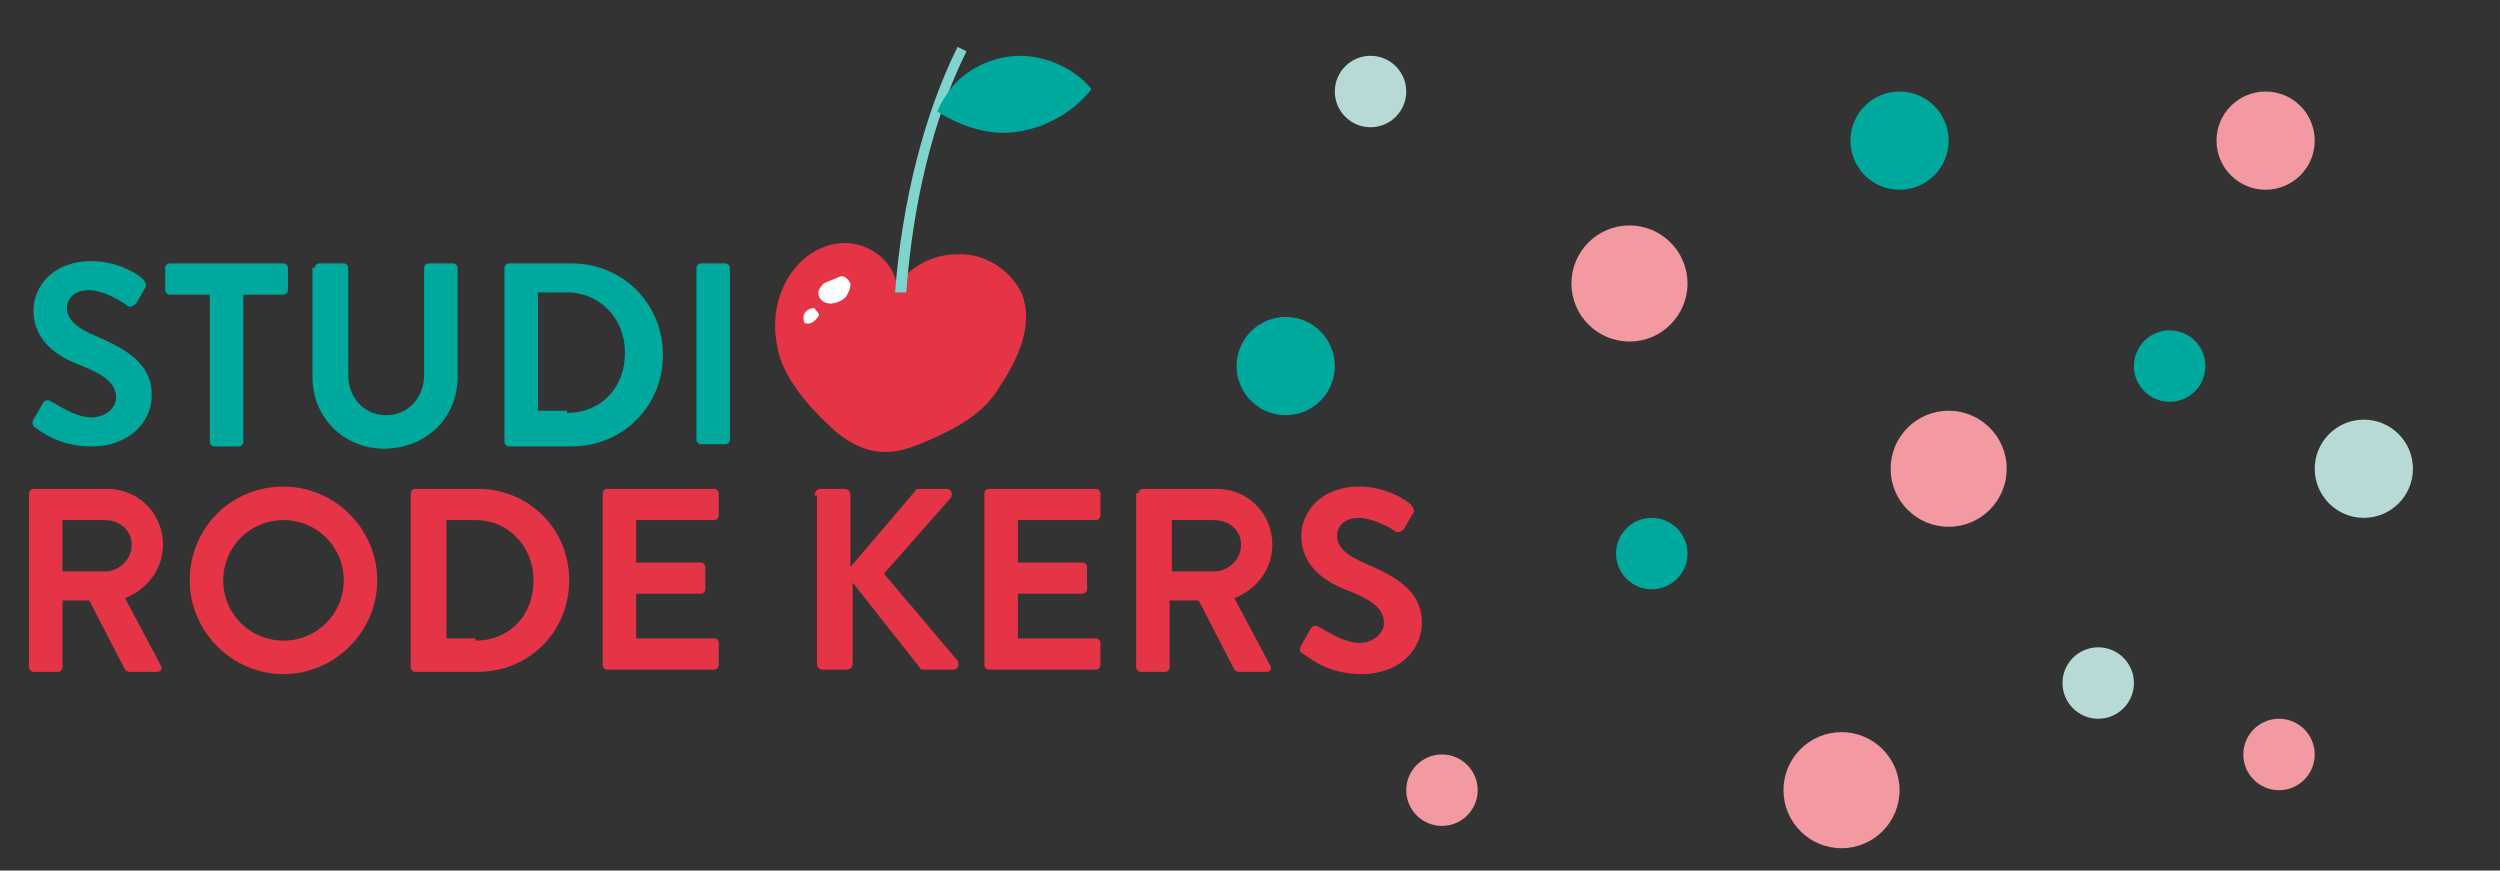 <svg version="1.1" xmlns="http://www.w3.org/2000/svg" xmlns:xlink="http://www.w3.org/1999/xlink" x="0px" y="0px"
	 viewBox="0 0 112 39" style="enable-background:new 0 0 112 39;" xml:space="preserve">
<rect x="0" y="0" width="112" height="39" fill="#333333" stroke="none"/>
<style type="text/css">
	.st0{fill:#F299A2;}
	.st1{fill:#B7DAD6;}
	.st2{fill:#00A99D;}
	.st3{fill:#E53446;}
	.st4{fill:#80D4CE;}
	.st5{fill:#FFFFFF;}
	.st6{display:none;}
	.st7{display:inline;}
</style>
<g id="Layer_1">
	<g>
		<g>
			<circle class="st0" cx="101.5" cy="6.3" r="2.2"/>
			<circle class="st1" cx="105.9" cy="21" r="2.2"/>
			<circle class="st2" cx="57.6" cy="16.4" r="2.2"/>
			<circle class="st2" cx="85.1" cy="6.3" r="2.2"/>
			<circle class="st0" cx="87.3" cy="21" r="2.6"/>
			<circle class="st0" cx="73" cy="12.7" r="2.6"/>
			<circle class="st0" cx="82.5" cy="35.4" r="2.6"/>
			<circle class="st0" cx="102.1" cy="33.8" r="1.6"/>
			<circle class="st1" cx="94" cy="30.6" r="1.6"/>
			<circle class="st0" cx="64.6" cy="35.4" r="1.6"/>
			<circle class="st1" cx="61.4" cy="4.1" r="1.6"/>
			<circle class="st2" cx="97.2" cy="16.4" r="1.6"/>
			<circle class="st2" cx="74" cy="24.8" r="1.6"/>
		</g>
		<g>
			<g>
				<path class="st2" d="M1.5,18.8l0.4-0.7C2,17.9,2.2,17.9,2.3,18c0.1,0,1,0.7,1.8,0.7c0.6,0,1.1-0.4,1.1-0.9c0-0.6-0.5-1-1.5-1.4
					c-1.1-0.4-2.2-1.1-2.2-2.5c0-1,0.8-2.2,2.6-2.2c1.2,0,2.1,0.6,2.3,0.8c0.1,0.1,0.2,0.3,0.1,0.4l-0.4,0.7
					c-0.1,0.1-0.3,0.2-0.4,0.1C5.6,13.6,4.7,13,4,13c-0.7,0-1,0.4-1,0.8c0,0.5,0.4,0.9,1.4,1.3c1.1,0.5,2.4,1.1,2.4,2.6
					c0,1.2-1,2.3-2.7,2.3c-1.5,0-2.3-0.7-2.6-0.9C1.5,19,1.4,19,1.5,18.8z"/>
				<path class="st2" d="M9.4,13.2H7.6c-0.1,0-0.2-0.1-0.2-0.2v-1c0-0.1,0.1-0.2,0.2-0.2h5.1c0.1,0,0.2,0.1,0.2,0.2v1
					c0,0.1-0.1,0.2-0.2,0.2h-1.8v6.6c0,0.1-0.1,0.2-0.2,0.2H9.6c-0.1,0-0.2-0.1-0.2-0.2V13.2z"/>
				<path class="st2" d="M14.1,12c0-0.1,0.1-0.2,0.2-0.2h1.1c0.1,0,0.2,0.1,0.2,0.2v4.8c0,1,0.7,1.8,1.7,1.8c1,0,1.7-0.8,1.7-1.8V12
					c0-0.1,0.1-0.2,0.2-0.2h1.1c0.1,0,0.2,0.1,0.2,0.2v4.9c0,1.8-1.4,3.2-3.3,3.2c-1.8,0-3.2-1.4-3.2-3.2V12z"/>
				<path class="st2" d="M22.6,12c0-0.1,0.1-0.2,0.2-0.2h2.8c2.3,0,4.1,1.8,4.1,4.1c0,2.3-1.8,4.1-4.1,4.1h-2.8
					c-0.1,0-0.2-0.1-0.2-0.2V12z M25.4,18.5c1.5,0,2.6-1.1,2.6-2.7c0-1.5-1.1-2.7-2.6-2.7h-1.3v5.3H25.4z"/>
				<path class="st2" d="M31.2,12c0-0.1,0.1-0.2,0.2-0.2h1.1c0.1,0,0.2,0.1,0.2,0.2v7.7c0,0.1-0.1,0.2-0.2,0.2h-1.1
					c-0.1,0-0.2-0.1-0.2-0.2V12z"/>
			</g>
			<g>
				<path class="st3" d="M40.2,12.9c-0.1-1.1-1.1-1.9-2.1-2c-1.1-0.1-2.1,0.5-2.7,1.4s-0.8,2-0.6,3.1c0.2,1.5,1.5,2.9,2.6,3.9
					c1.9,1.6,3.3,0.8,4.5,0.3c1.5-0.7,2.3-1.3,2.9-2.3c0.8-1.2,1.5-2.7,1-4.1c-0.5-1.1-1.7-1.9-3-1.8C41.5,11.4,40.4,12.3,40.2,12.9
					z"/>
				<g>
					<path class="st4" d="M40.6,13.1l-0.5,0c0.3-4,1.3-8,2.8-11l0.4,0.2C41.8,5.3,40.9,9.1,40.6,13.1z"/>
				</g>
			</g>
			<g>
				<g>
					<path class="st3" d="M1.3,22.1c0-0.1,0.1-0.2,0.2-0.2h3.3c1.4,0,2.5,1.1,2.5,2.5c0,1.1-0.7,2-1.7,2.4l1.6,3
						c0.1,0.2,0,0.3-0.2,0.3H5.8c-0.1,0-0.2-0.1-0.2-0.1l-1.6-3.1H2.8v3c0,0.1-0.1,0.2-0.2,0.2H1.5c-0.1,0-0.2-0.1-0.2-0.2V22.1z
						 M4.7,25.6c0.6,0,1.2-0.5,1.2-1.2c0-0.6-0.5-1.1-1.2-1.1H2.8v2.3H4.7z"/>
					<path class="st3" d="M12.7,21.8c2.3,0,4.2,1.9,4.2,4.2s-1.9,4.2-4.2,4.2S8.5,28.3,8.5,26S10.3,21.8,12.7,21.8z M12.7,28.7
						c1.5,0,2.7-1.2,2.7-2.7c0-1.5-1.2-2.7-2.7-2.7S10,24.5,10,26C10,27.5,11.2,28.7,12.7,28.7z"/>
					<path class="st3" d="M18.4,22.1c0-0.1,0.1-0.2,0.2-0.2h2.8c2.3,0,4.1,1.8,4.1,4.1c0,2.3-1.8,4.1-4.1,4.1h-2.8
						c-0.1,0-0.2-0.1-0.2-0.2V22.1z M21.3,28.7c1.5,0,2.6-1.1,2.6-2.7c0-1.5-1.1-2.7-2.6-2.7h-1.3v5.3H21.3z"/>
					<path class="st3" d="M27,22.1c0-0.1,0.1-0.2,0.2-0.2H32c0.1,0,0.2,0.1,0.2,0.2v1c0,0.1-0.1,0.2-0.2,0.2h-3.5v1.9h2.9
						c0.1,0,0.2,0.1,0.2,0.2v1c0,0.1-0.1,0.2-0.2,0.2h-2.9v2H32c0.1,0,0.2,0.1,0.2,0.2v1c0,0.1-0.1,0.2-0.2,0.2h-4.8
						c-0.1,0-0.2-0.1-0.2-0.2V22.1z"/>
					<path class="st3" d="M36.5,22.2c0-0.2,0.1-0.3,0.3-0.3h1c0.2,0,0.3,0.1,0.3,0.3v3.2L41,22c0-0.1,0.1-0.1,0.2-0.1h1.2
						c0.2,0,0.3,0.2,0.2,0.4l-3,3.4l3.3,3.9c0.1,0.2,0,0.4-0.2,0.4h-1.3c-0.1,0-0.2,0-0.2-0.1l-3-3.8v3.6c0,0.2-0.1,0.3-0.3,0.3h-1
						c-0.2,0-0.3-0.1-0.3-0.3V22.2z"/>
					<path class="st3" d="M44.1,22.1c0-0.1,0.1-0.2,0.2-0.2h4.8c0.1,0,0.2,0.1,0.2,0.2v1c0,0.1-0.1,0.2-0.2,0.2h-3.5v1.9h2.9
						c0.1,0,0.2,0.1,0.2,0.2v1c0,0.1-0.1,0.2-0.2,0.2h-2.9v2h3.5c0.1,0,0.2,0.1,0.2,0.2v1c0,0.1-0.1,0.2-0.2,0.2h-4.8
						c-0.1,0-0.2-0.1-0.2-0.2V22.1z"/>
					<path class="st3" d="M51,22.1c0-0.1,0.1-0.2,0.2-0.2h3.3c1.4,0,2.5,1.1,2.5,2.5c0,1.1-0.7,2-1.7,2.4l1.6,3
						c0.1,0.2,0,0.3-0.2,0.3h-1.2c-0.1,0-0.2-0.1-0.2-0.1l-1.6-3.1h-1.3v3c0,0.1-0.1,0.2-0.2,0.2h-1.1c-0.1,0-0.2-0.1-0.2-0.2V22.1z
						 M54.4,25.6c0.6,0,1.2-0.5,1.2-1.2c0-0.6-0.5-1.1-1.2-1.1h-1.9v2.3H54.4z"/>
					<path class="st3" d="M58.3,28.9l0.4-0.7c0.1-0.2,0.3-0.2,0.4-0.1c0.1,0,1,0.7,1.8,0.7c0.6,0,1.1-0.4,1.1-0.9
						c0-0.6-0.5-1-1.5-1.4c-1.1-0.4-2.2-1.1-2.2-2.5c0-1,0.8-2.2,2.6-2.2c1.2,0,2.1,0.6,2.3,0.8c0.1,0.1,0.2,0.3,0.1,0.4l-0.4,0.7
						c-0.1,0.1-0.3,0.2-0.4,0.1c-0.1-0.1-1-0.6-1.6-0.6c-0.7,0-1,0.4-1,0.8c0,0.5,0.4,0.9,1.4,1.3c1.1,0.5,2.4,1.1,2.4,2.6
						c0,1.2-1,2.3-2.7,2.3c-1.5,0-2.3-0.7-2.6-0.9C58.2,29.2,58.2,29.1,58.3,28.9z"/>
				</g>
			</g>
			<path class="st5" d="M36.2,14.5c-0.2,0-0.2-0.1-0.2-0.3c0-0.2,0.2-0.4,0.5-0.4c0,0.1,0.1,0.1,0.2,0.3
				C36.6,14.3,36.4,14.5,36.2,14.5z"/>
			<path class="st5" d="M37.9,13.3c-0.2,0.2-0.5,0.3-0.7,0.3c-0.2,0-0.4-0.1-0.5-0.3c-0.1-0.2,0-0.4,0.2-0.6
				c0.2-0.1,0.5-0.2,0.7-0.3c0.2-0.1,0.4,0.1,0.5,0.3C38.1,13,38,13.1,37.9,13.3z"/>
			<path class="st2" d="M42.5,4.1c0.7-1,2-1.6,3.2-1.6c1.2,0,2.5,0.6,3.2,1.5c-0.8,1-2,1.7-3.3,1.9C44.4,6.1,43.1,5.7,42,5
				C42.2,4.4,42.7,3.9,42.5,4.1z"/>
		</g>
	</g>
</g>
<g id="Layer_2" class="st6">
	<g class="st7">
		<g>
			<g>
				<g>
					<path class="st2" d="M1.5,18.8l0.4-0.7C2,17.9,2.2,17.9,2.3,18c0.1,0,1,0.7,1.8,0.7c0.6,0,1.1-0.4,1.1-0.9c0-0.6-0.5-1-1.5-1.4
						c-1.1-0.4-2.2-1.1-2.2-2.5c0-1,0.8-2.2,2.6-2.2c1.2,0,2.1,0.6,2.3,0.8c0.1,0.1,0.2,0.3,0.1,0.4l-0.4,0.7
						c-0.1,0.1-0.3,0.2-0.4,0.1C5.6,13.6,4.7,13,4,13c-0.7,0-1,0.4-1,0.8c0,0.5,0.4,0.9,1.4,1.3c1.1,0.5,2.4,1.1,2.4,2.6
						c0,1.2-1,2.3-2.7,2.3c-1.5,0-2.3-0.7-2.6-0.9C1.5,19,1.4,19,1.5,18.8z"/>
					<path class="st2" d="M9.4,13.2H7.6c-0.1,0-0.2-0.1-0.2-0.2v-1c0-0.1,0.1-0.2,0.2-0.2h5.1c0.1,0,0.2,0.1,0.2,0.2v1
						c0,0.1-0.1,0.2-0.2,0.2h-1.8v6.6c0,0.1-0.1,0.2-0.2,0.2H9.6c-0.1,0-0.2-0.1-0.2-0.2V13.2z"/>
					<path class="st2" d="M14.1,12c0-0.1,0.1-0.2,0.2-0.2h1.1c0.1,0,0.2,0.1,0.2,0.2v4.8c0,1,0.7,1.8,1.7,1.8c1,0,1.7-0.8,1.7-1.8
						V12c0-0.1,0.1-0.2,0.2-0.2h1.1c0.1,0,0.2,0.1,0.2,0.2v4.9c0,1.8-1.4,3.2-3.3,3.2c-1.8,0-3.2-1.4-3.2-3.2V12z"/>
					<path class="st2" d="M22.6,12c0-0.1,0.1-0.2,0.2-0.2h2.8c2.3,0,4.1,1.8,4.1,4.1c0,2.3-1.8,4.1-4.1,4.1h-2.8
						c-0.1,0-0.2-0.1-0.2-0.2V12z M25.4,18.5c1.5,0,2.6-1.1,2.6-2.7c0-1.5-1.1-2.7-2.6-2.7h-1.3v5.3H25.4z"/>
					<path class="st2" d="M31.2,12c0-0.1,0.1-0.2,0.2-0.2h1.1c0.1,0,0.2,0.1,0.2,0.2v7.7c0,0.1-0.1,0.2-0.2,0.2h-1.1
						c-0.1,0-0.2-0.1-0.2-0.2V12z"/>
				</g>
				<g>
					<path class="st3" d="M40.2,12.9c-0.1-1.1-1.1-1.9-2.1-2c-1.1-0.1-2.1,0.5-2.7,1.4s-0.8,2-0.6,3.1c0.2,1.5,1.5,2.9,2.6,3.9
						c1.9,1.6,3.3,0.8,4.5,0.3c1.5-0.7,2.3-1.3,2.9-2.3c0.8-1.2,1.5-2.7,1-4.1c-0.5-1.1-1.7-1.9-3-1.8
						C41.5,11.4,40.4,12.3,40.2,12.9z"/>
					<g>
						<path class="st4" d="M40.6,13.1l-0.5,0c0.3-4,1.3-8,2.8-11l0.4,0.2C41.8,5.3,40.9,9.1,40.6,13.1z"/>
					</g>
				</g>
				<g>
					<g>
						<path class="st3" d="M1.3,22.1c0-0.1,0.1-0.2,0.2-0.2h3.3c1.4,0,2.5,1.1,2.5,2.5c0,1.1-0.7,2-1.7,2.4l1.6,3
							c0.1,0.2,0,0.3-0.2,0.3H5.8c-0.1,0-0.2-0.1-0.2-0.1l-1.6-3.1H2.8v3c0,0.1-0.1,0.2-0.2,0.2H1.5c-0.1,0-0.2-0.1-0.2-0.2V22.1z
							 M4.7,25.6c0.6,0,1.2-0.5,1.2-1.2c0-0.6-0.5-1.1-1.2-1.1H2.8v2.3H4.7z"/>
						<path class="st3" d="M12.7,21.8c2.3,0,4.2,1.9,4.2,4.2s-1.9,4.2-4.2,4.2S8.5,28.3,8.5,26S10.3,21.8,12.7,21.8z M12.7,28.7
							c1.5,0,2.7-1.2,2.7-2.7c0-1.5-1.2-2.7-2.7-2.7S10,24.5,10,26C10,27.5,11.2,28.7,12.7,28.7z"/>
						<path class="st3" d="M18.4,22.1c0-0.1,0.1-0.2,0.2-0.2h2.8c2.3,0,4.1,1.8,4.1,4.1c0,2.3-1.8,4.1-4.1,4.1h-2.8
							c-0.1,0-0.2-0.1-0.2-0.2V22.1z M21.3,28.7c1.5,0,2.6-1.1,2.6-2.7c0-1.5-1.1-2.7-2.6-2.7h-1.3v5.3H21.3z"/>
						<path class="st3" d="M27,22.1c0-0.1,0.1-0.2,0.2-0.2H32c0.1,0,0.2,0.1,0.2,0.2v1c0,0.1-0.1,0.2-0.2,0.2h-3.5v1.9h2.9
							c0.1,0,0.2,0.1,0.2,0.2v1c0,0.1-0.1,0.2-0.2,0.2h-2.9v2H32c0.1,0,0.2,0.1,0.2,0.2v1c0,0.1-0.1,0.2-0.2,0.2h-4.8
							c-0.1,0-0.2-0.1-0.2-0.2V22.1z"/>
						<path class="st3" d="M36.5,22.2c0-0.2,0.1-0.3,0.3-0.3h1c0.2,0,0.3,0.1,0.3,0.3v3.2L41,22c0-0.1,0.1-0.1,0.2-0.1h1.2
							c0.2,0,0.3,0.2,0.2,0.4l-3,3.4l3.3,3.9c0.1,0.2,0,0.4-0.2,0.4h-1.3c-0.1,0-0.2,0-0.2-0.1l-3-3.8v3.6c0,0.2-0.1,0.3-0.3,0.3h-1
							c-0.2,0-0.3-0.1-0.3-0.3V22.2z"/>
						<path class="st3" d="M44.1,22.1c0-0.1,0.1-0.2,0.2-0.2h4.8c0.1,0,0.2,0.1,0.2,0.2v1c0,0.1-0.1,0.2-0.2,0.2h-3.5v1.9h2.9
							c0.1,0,0.2,0.1,0.2,0.2v1c0,0.1-0.1,0.2-0.2,0.2h-2.9v2h3.5c0.1,0,0.2,0.1,0.2,0.2v1c0,0.1-0.1,0.2-0.2,0.2h-4.8
							c-0.1,0-0.2-0.1-0.2-0.2V22.1z"/>
						<path class="st3" d="M51,22.1c0-0.1,0.1-0.2,0.2-0.2h3.3c1.4,0,2.5,1.1,2.5,2.5c0,1.1-0.7,2-1.7,2.4l1.6,3
							c0.1,0.2,0,0.3-0.2,0.3h-1.2c-0.1,0-0.2-0.1-0.2-0.1l-1.6-3.1h-1.3v3c0,0.1-0.1,0.2-0.2,0.2h-1.1c-0.1,0-0.2-0.1-0.2-0.2V22.1
							z M54.4,25.6c0.6,0,1.2-0.5,1.2-1.2c0-0.6-0.5-1.1-1.2-1.1h-1.9v2.3H54.4z"/>
						<path class="st3" d="M58.3,28.9l0.4-0.7c0.1-0.2,0.3-0.2,0.4-0.1c0.1,0,1,0.7,1.8,0.7c0.6,0,1.1-0.4,1.1-0.9
							c0-0.6-0.5-1-1.5-1.4c-1.1-0.4-2.2-1.1-2.2-2.5c0-1,0.8-2.2,2.6-2.2c1.2,0,2.1,0.6,2.3,0.8c0.1,0.1,0.2,0.3,0.1,0.4l-0.4,0.7
							c-0.1,0.1-0.3,0.2-0.4,0.1c-0.1-0.1-1-0.6-1.6-0.6c-0.7,0-1,0.4-1,0.8c0,0.5,0.4,0.9,1.4,1.3c1.1,0.5,2.4,1.1,2.4,2.6
							c0,1.2-1,2.3-2.7,2.3c-1.5,0-2.3-0.7-2.6-0.9C58.2,29.2,58.2,29.1,58.3,28.9z"/>
					</g>
				</g>
				<path class="st5" d="M36.2,14.5c-0.2,0-0.2-0.1-0.2-0.3c0-0.2,0.2-0.4,0.5-0.4c0,0.1,0.1,0.1,0.2,0.3
					C36.6,14.3,36.4,14.5,36.2,14.5z"/>
				<path class="st5" d="M37.9,13.3c-0.2,0.2-0.5,0.3-0.7,0.3c-0.2,0-0.4-0.1-0.5-0.3c-0.1-0.2,0-0.4,0.2-0.6
					c0.2-0.1,0.5-0.2,0.7-0.3c0.2-0.1,0.4,0.1,0.5,0.3C38.1,13,38,13.1,37.9,13.3z"/>
				<path class="st2" d="M42.5,4.1c0.7-1,2-1.6,3.2-1.6c1.2,0,2.5,0.6,3.2,1.5c-0.8,1-2,1.7-3.3,1.9C44.4,6.1,43.1,5.7,42,5
					C42.2,4.4,42.7,3.9,42.5,4.1z"/>
			</g>
		</g>
		<path class="st0" d="M72.9,11.3c0-0.6-0.6-1-1.2-1.1c-0.6,0-1.1,0.3-1.5,0.8c-0.3,0.5-0.4,1.1-0.4,1.7c0.1,0.8,0.8,1.6,1.4,2.1
			c1,0.8,1.8,0.5,2.4,0.2c0.8-0.4,1.2-0.7,1.6-1.2c0.5-0.7,0.8-1.5,0.5-2.2c-0.3-0.6-0.9-1-1.6-1S73,11,72.9,11.3z"/>
		<path class="st0" d="M87.2,19.6c0-0.6-0.6-1-1.2-1.1c-0.6,0-1.1,0.3-1.5,0.8c-0.3,0.5-0.4,1.1-0.4,1.7c0.1,0.8,0.8,1.6,1.4,2.1
			c1,0.8,1.8,0.5,2.4,0.2c0.8-0.4,1.2-0.7,1.6-1.2c0.5-0.7,0.8-1.5,0.5-2.2c-0.3-0.6-0.9-1-1.6-1C88,18.8,87.3,19.3,87.2,19.6z"/>
		<path class="st0" d="M101.4,4.8c0-0.6-0.6-1-1.2-1.1c-0.6,0-1.1,0.3-1.5,0.8c-0.3,0.5-0.4,1.1-0.4,1.7c0.1,0.8,0.8,1.6,1.4,2.1
			c1,0.8,1.8,0.5,2.4,0.2c0.8-0.4,1.2-0.7,1.6-1.2c0.5-0.7,0.8-1.5,0.5-2.2c-0.3-0.6-0.9-1-1.6-1S101.5,4.5,101.4,4.8z"/>
		<path class="st0" d="M102,33c0-0.3-0.3-0.6-0.7-0.6s-0.7,0.2-0.9,0.4s-0.2,0.6-0.2,1c0.1,0.5,0.5,0.9,0.8,1.2
			c0.6,0.5,1.1,0.3,1.4,0.1c0.5-0.2,0.7-0.4,0.9-0.7c0.3-0.4,0.5-0.9,0.3-1.3c-0.2-0.4-0.6-0.6-0.9-0.6
			C102.5,32.5,102.1,32.8,102,33z"/>
		<path class="st0" d="M64.6,34.6c0-0.3-0.3-0.6-0.7-0.6s-0.7,0.2-0.9,0.4c-0.2,0.3-0.2,0.6-0.2,1c0.1,0.5,0.5,0.9,0.8,1.2
			c0.6,0.5,1.1,0.3,1.4,0.1c0.5-0.2,0.7-0.4,0.9-0.7c0.3-0.4,0.5-0.9,0.3-1.3c-0.2-0.4-0.6-0.6-0.9-0.6C65,34.1,64.6,34.4,64.6,34.6
			z"/>
		<path class="st0" d="M82.5,34c0-0.6-0.6-1-1.2-1.1c-0.6,0-1.1,0.3-1.5,0.8c-0.3,0.5-0.4,1.1-0.4,1.7c0.1,0.8,0.8,1.6,1.4,2.1
			c1,0.8,1.8,0.5,2.4,0.2c0.8-0.4,1.2-0.7,1.6-1.2c0.5-0.7,0.8-1.5,0.5-2.2c-0.3-0.6-0.9-1-1.6-1S82.6,33.7,82.5,34z"/>
		<path class="st2" d="M85.1,4.5c0-0.6-0.6-1-1.2-1.1c-0.6,0-1.1,0.3-1.5,0.8S82,5.3,82.1,5.8c0.1,0.8,0.8,1.6,1.4,2.1
			c1,0.8,1.8,0.5,2.4,0.2c0.8-0.4,1.2-0.7,1.6-1.2c0.5-0.7,0.8-1.5,0.5-2.2c-0.3-0.6-0.9-1-1.6-1C85.8,3.7,85.1,4.2,85.1,4.5z"/>
		<path class="st2" d="M74,23.3c0-0.5-0.5-0.8-0.9-0.9c-0.5,0-0.9,0.2-1.1,0.6c-0.3,0.4-0.3,0.9-0.3,1.3c0.1,0.6,0.6,1.2,1.1,1.6
			c0.8,0.7,1.4,0.4,1.9,0.1c0.6-0.3,1-0.6,1.2-1c0.4-0.5,0.7-1.2,0.4-1.7c-0.2-0.5-0.7-0.8-1.3-0.8C74.6,22.7,74.1,23.1,74,23.3z"/>
		<path class="st2" d="M97.2,15.3c0-0.5-0.5-0.8-0.9-0.9c-0.5,0-0.9,0.2-1.1,0.6c-0.3,0.4-0.3,0.9-0.3,1.3c0.1,0.6,0.6,1.2,1.1,1.6
			c0.8,0.7,1.4,0.4,1.9,0.1c0.6-0.3,1-0.6,1.2-1c0.4-0.5,0.7-1.2,0.4-1.7c-0.2-0.5-0.7-0.8-1.3-0.8C97.8,14.6,97.3,15,97.2,15.3z"/>
		<path class="st4" d="M105.8,18.9c0-0.6-0.6-1.2-1.3-1.2s-1.3,0.3-1.6,0.8c-0.4,0.5-0.5,1.2-0.4,1.8c0.1,0.9,0.9,1.8,1.6,2.3
			c1.1,0.9,2,0.5,2.7,0.2c0.9-0.4,1.4-0.8,1.8-1.4c0.5-0.7,0.9-1.6,0.6-2.5c-0.3-0.7-1-1.1-1.8-1.1C106.6,18,105.9,18.5,105.8,18.9z
			"/>
		<path class="st4" d="M61.3,3.3c0-0.4-0.4-0.7-0.7-0.7c-0.4,0-0.7,0.2-0.9,0.5c-0.2,0.3-0.3,0.7-0.2,1.1c0.1,0.5,0.5,1,0.9,1.4
			C61,6,61.5,5.8,61.9,5.6c0.5-0.2,0.8-0.5,1-0.8c0.3-0.4,0.5-1,0.3-1.4c-0.2-0.4-0.6-0.7-1-0.6C61.8,2.8,61.4,3.1,61.3,3.3z"/>
		<path class="st2" d="M57.5,14.8c0-0.5-0.5-1-1.1-1c-0.5,0-1.1,0.3-1.4,0.7s-0.4,1-0.3,1.5c0.1,0.7,0.7,1.5,1.3,2
			c0.9,0.8,1.7,0.4,2.3,0.1c0.7-0.3,1.2-0.7,1.5-1.2c0.4-0.6,0.8-1.4,0.5-2.1c-0.2-0.6-0.9-1-1.5-0.9C58.2,14.1,57.6,14.5,57.5,14.8
			z"/>
		<path class="st4" d="M94,29.7c0-0.4-0.4-0.6-0.7-0.7s-0.7,0.2-0.9,0.5c-0.2,0.3-0.3,0.7-0.2,1c0.1,0.5,0.5,1,0.9,1.3
			c0.6,0.5,1.1,0.3,1.5,0.1c0.5-0.2,0.8-0.4,1-0.8c0.3-0.4,0.5-0.9,0.3-1.4c-0.2-0.4-0.6-0.6-1-0.6S94,29.5,94,29.7z"/>
	</g>
</g>
</svg>
